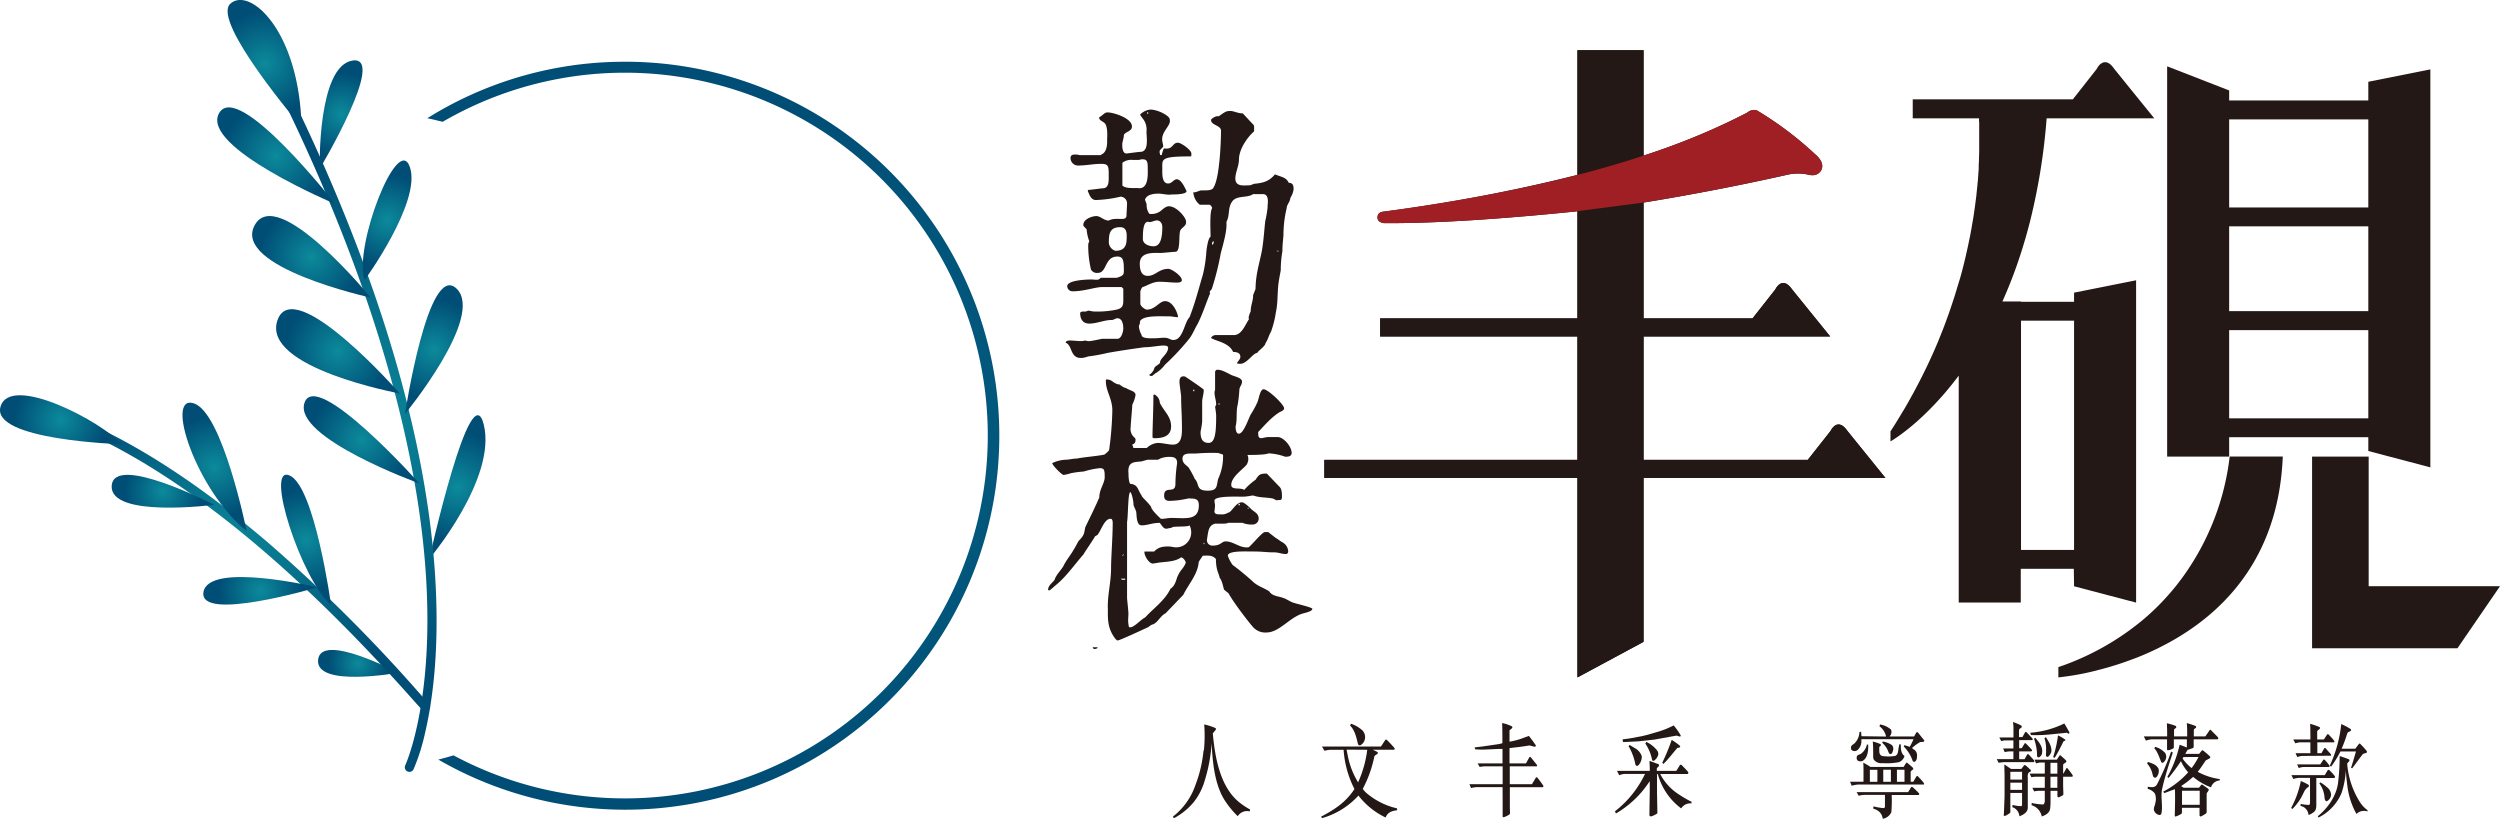 <svg xmlns="http://www.w3.org/2000/svg" xmlns:xlink="http://www.w3.org/1999/xlink" viewBox="0 0 691 226.27"><defs><style>.cls-1{fill:url(#未命名漸層_14);}.cls-2{fill:url(#未命名漸層_14-2);}.cls-3{fill:url(#未命名漸層_14-3);}.cls-4{fill:url(#未命名漸層_14-4);}.cls-5{fill:url(#未命名漸層_14-5);}.cls-6{fill:url(#未命名漸層_14-6);}.cls-7{fill:url(#未命名漸層_14-7);}.cls-8{fill:url(#未命名漸層_14-8);}.cls-9{fill:url(#未命名漸層_14-9);}.cls-10{fill:url(#未命名漸層_14-10);}.cls-11{fill:url(#未命名漸層_14-11);}.cls-12{fill:url(#未命名漸層_14-12);}.cls-13{fill:url(#未命名漸層_14-13);}.cls-14{fill:url(#未命名漸層_14-14);}.cls-15{fill:url(#未命名漸層_14-15);}.cls-16{fill:url(#未命名漸層_14-16);}.cls-17{fill:url(#未命名漸層_14-17);}.cls-18{fill:url(#未命名漸層_14-18);}.cls-19{fill:#231815;}.cls-20{fill:#a01f24;}</style><radialGradient id="未命名漸層_14" cx="197.11" cy="120.43" r="91.99" gradientUnits="userSpaceOnUse"><stop offset="0" stop-color="#0c8a9b"/><stop offset="1" stop-color="#004e76"/></radialGradient><radialGradient id="未命名漸層_14-2" cx="126.42" cy="134.59" r="15.09" xlink:href="#未命名漸層_14"/><radialGradient id="未命名漸層_14-3" cx="97.41" cy="115.53" r="71.13" xlink:href="#未命名漸層_14"/><radialGradient id="未命名漸層_14-4" cx="73.13" cy="17.56" r="14.37" xlink:href="#未命名漸層_14"/><radialGradient id="未命名漸層_14-5" cx="76.36" cy="43.04" r="14.9" xlink:href="#未命名漸層_14"/><radialGradient id="未命名漸層_14-6" cx="94.32" cy="31.6" r="11.35" xlink:href="#未命名漸層_14"/><radialGradient id="未命名漸層_14-7" cx="86.09" cy="71.01" r="14.07" xlink:href="#未命名漸層_14"/><radialGradient id="未命名漸層_14-8" cx="99" cy="183.36" r="8.27" xlink:href="#未命名漸層_14"/><radialGradient id="未命名漸層_14-9" cx="107.01" cy="60.89" r="12.61" xlink:href="#未命名漸層_14"/><radialGradient id="未命名漸層_14-10" cx="93.41" cy="97.11" r="14.63" xlink:href="#未命名漸層_14"/><radialGradient id="未命名漸層_14-11" cx="119.92" cy="96.64" r="13.78" xlink:href="#未命名漸層_14"/><radialGradient id="未命名漸層_14-12" cx="99.95" cy="121.58" r="14.16" xlink:href="#未命名漸層_14"/><radialGradient id="未命名漸層_14-13" cx="60.85" cy="153.32" r="51.17" xlink:href="#未命名漸層_14"/><radialGradient id="未命名漸層_14-14" cx="71.97" cy="163.3" r="11.47" xlink:href="#未命名漸層_14"/><radialGradient id="未命名漸層_14-15" cx="84.61" cy="149.21" r="13.62" xlink:href="#未命名漸層_14"/><radialGradient id="未命名漸層_14-16" cx="59.31" cy="129.04" r="14.03" xlink:href="#未命名漸層_14"/><radialGradient id="未命名漸層_14-17" cx="45.03" cy="135.78" r="10.52" xlink:href="#未命名漸層_14"/><radialGradient id="未命名漸層_14-18" cx="16.76" cy="116.01" r="12.78" xlink:href="#未命名漸層_14"/></defs><g id="圖層_2" data-name="圖層 2"><g id="圖層_2-2" data-name="圖層 2"><path class="cls-1" d="M171,17.08a102.89,102.89,0,0,0-52.89,15.59c1.43.31,2.84.65,4.24,1a100.29,100.29,0,1,1,3,175.11q-2.07.63-4.2,1.17A103.37,103.37,0,1,0,171,17.08Z"/><path class="cls-2" d="M118.66,154.47s18.63-22.07,15.08-37S118.66,154.47,118.66,154.47Z"/><path class="cls-3" d="M117.48,202.62a55.54,55.54,0,0,1-3.17,10,1.27,1.27,0,0,1-2.3-1.09c.11-.22,7.13-15.65,6-46.81-1-28.86-9.47-77.49-43.75-145.26a1.27,1.27,0,0,1,2.26-1.14c15.26,30.15,26.74,59.1,34.14,86.05,5.92,21.59,9.25,42,9.89,60.52C121.17,182.33,119.32,194.8,117.48,202.62Z"/><path class="cls-4" d="M83.35,35.12S58.38,6,63.63,1.06,82.76,8.36,83.35,35.12Z"/><path class="cls-5" d="M92.67,56.39S55.35,40.7,60.54,31.31,92.67,56.39,92.67,56.39Z"/><path class="cls-6" d="M88.45,46.52c-.19-.43-.62-28.33,9-29.79S88.45,46.52,88.45,46.52Z"/><path class="cls-7" d="M102.49,82.27s-38.37-8.41-32.11-20S102.49,82.27,102.49,82.27Z"/><path class="cls-8" d="M110.09,185.94s-22.94,4.2-22.17-3.57S110.09,185.94,110.09,185.94Z"/><path class="cls-9" d="M100.78,77.41s15.84-21.73,12.5-31.27S97.65,68.29,100.78,77.41Z"/><path class="cls-10" d="M110.52,108.76s-38.33-7.05-33.84-20.22S110.52,108.76,110.52,108.76Z"/><path class="cls-11" d="M111.94,114.42s22.14-26.93,14.27-34.63S111.94,114.42,111.94,114.42Z"/><path class="cls-12" d="M115.94,133.64s-35-12.66-31.78-22.3S115.94,133.64,115.94,133.64Z"/><path class="cls-13" d="M118.87,195.54a1.28,1.28,0,0,1-1.53,1c-.52-.13-.52-.13-3.41-3.37-51.29-57.67-88.2-75.61-110.14-80.5a1.27,1.27,0,0,1-1-1.51,1.25,1.25,0,0,1,1.51-1c20.75,4.62,44.16,18,69.58,39.64a430.15,430.15,0,0,1,41.91,41.64c1.18,1.33,2.21,2.48,2.5,2.76A1.29,1.29,0,0,1,118.87,195.54Zm-.94-1.52Zm0,0h0Z"/><path class="cls-14" d="M87.74,162.33s-32.94,9.8-31.5,1.31S87.74,162.33,87.74,162.33Z"/><path class="cls-15" d="M91.5,167.2S87,134.33,80,131.4,83.32,160.29,91.5,167.2Z"/><path class="cls-16" d="M68.17,146.78s-6.63-32.91-14.68-35.33S54.34,135.66,68.17,146.78Z"/><path class="cls-17" d="M59.2,139.53s-28.95,3.78-28.32-5.28S59.2,139.53,59.2,139.53Z"/><path class="cls-18" d="M33.52,122.78S-2.55,121.71.14,112.41s28.4,4.3,33.38,10.37Z"/><path class="cls-19" d="M332.77,207.31a40.88,40.88,0,0,0,.07-7.08,16.6,16.6,0,0,1,3.1,1c.11,0,.2.36.07.5-.21.31-.59.65-.79,1,.63,7.11,2.19,15,7.44,19.13a20.85,20.85,0,0,0,2.87,1.89l-.11.53a3,3,0,0,0-3.3,1.32,24.64,24.64,0,0,1-3.28-3.9c-3-4.27-3.69-10.62-3.94-16.33A44.22,44.22,0,0,1,333,215.71a17.37,17.37,0,0,1-3,5.93,18.18,18.18,0,0,1-5.54,4.52l-.27-.45a18.69,18.69,0,0,0,6.24-8.76,35.72,35.72,0,0,0,2.22-9.47Z"/><path class="cls-19" d="M382.89,204.53a.29.29,0,0,1,.45,0,28.81,28.81,0,0,1,2.08,2.22c.14.2.05.48-.16.48h-5.81c.41.22.81.34,1.24.62a.4.4,0,0,1,.14.39c-.27.34-.73.42-.95.81a33.64,33.64,0,0,1-3.21,9,7.45,7.45,0,0,0,.86,1,19.75,19.75,0,0,0,8.62,4.38l0,.53c-1.22.14-2.62.48-3.16,2a20.73,20.73,0,0,1-7.52-6.07l-.15.17a21.51,21.51,0,0,1-9.91,6.07l-.27-.4c3.34-1.77,6.71-3.76,9.23-7.64a28.05,28.05,0,0,1-3-10.84h-3.66a5.87,5.87,0,0,0-1.61.28l-.7-1.18h16.29Zm-10.7,2.67.36,1.8a22,22,0,0,0,2.83,7.24,31.37,31.37,0,0,0,2.53-9Zm1.24-7.17a9.38,9.38,0,0,1,3,1.72,2.67,2.67,0,0,1,.88,1.83A2.57,2.57,0,0,1,376,206a.55.55,0,0,1-.59-.2l-.11-.28c-.41-1.85-.88-3.73-2.15-5Z"/><path class="cls-19" d="M415.31,217.57H408a7.44,7.44,0,0,0-1.4.25l-.45-1.07h9.18v-4.94h-4.73A6.3,6.3,0,0,0,409,212l-.59-1h6.88l0-4-.91,0-3.73.17a23.68,23.68,0,0,1-2.92-.06l-.14-.53,2.36-.28,4.23-.62c.34-.06.74-.17,1.08-.25,0-2.31,0-3.74-.07-5.59a13,13,0,0,1,2.54.84.6.6,0,0,1,.27.23c.16.42-.77.81-.77,1V205a20.35,20.35,0,0,0,3.6-.95l1.74-.65a30.81,30.81,0,0,1,1.9,2.58c.14.26-.11.45-.36.4-1-.2-1.16-.37-1.56-.31-1.74.31-3.55.5-5.32.7V211h4.55l.9-1.63c.14-.22.34-.17.48,0l1.6,2c.14.14.14.45-.06.45H417.3l0,4.94h6.13l1.09-1.83a.26.26,0,0,1,.4,0c.7.85,1.09,1.41,1.65,2.22.07.2,0,.43-.2.43h-9.05v4.15c0,.82,0,2.19.05,2.81a.66.66,0,0,1-.28.65,6.23,6.23,0,0,1-1.4.67.25.25,0,0,1-.36-.25l0-4.33Z"/><path class="cls-19" d="M467.51,222.06a3,3,0,0,0-2.83,1.38,17.52,17.52,0,0,1-6.45-9.47H458v5.25l.1,5.34c.06.36-.44.53-1.11.87-.28.14-.84.36-1,.08l-.1-.13.1-6.75,0-2.72-.23.33a27.63,27.63,0,0,1-9.11,8.6l-.28-.59a28.62,28.62,0,0,0,8.31-10.34h-5.52a4.55,4.55,0,0,0-1.61.37l-.61-1.21H456c0-.93-.05-1.83-.07-2.75.84.28,1.67.61,2.51.92.43.54-.5.9-.5,1.18v.65h5.39l1-1.6c.07-.14.41-.11.5,0,.63.7,1.2,1.18,1.79,1.94a.51.51,0,0,1,0,.36l-.18.17h-7.56a14.8,14.8,0,0,0,5.23,5.68,31.22,31.22,0,0,0,3.44,2C467.55,221.7,467.55,221.89,467.51,222.06Zm-3.12-18.48c-.43,0-.75-.31-1.18-.23l-5.9,1.07-4.37.48-3.71.19h-.64l-.11-.73,1.92-.25,3.35-.62,1.63-.39,3.4-1a23.42,23.42,0,0,0,3.82-1.6,17.47,17.47,0,0,1,1.92,2.72C464.59,203.41,464.52,203.52,464.39,203.58Zm-11.66,8.06a.66.66,0,0,1-.56-.06l-.14-.25a15.69,15.69,0,0,0-1.9-5.09l.3-.33,1.49.9a4,4,0,0,1,1.86,2.19A3.4,3.4,0,0,1,452.73,211.64Zm4.42-1.38a.38.38,0,0,1-.5-.17,12.3,12.3,0,0,0-1.88-4.58l.25-.45a8,8,0,0,1,3.1,2.5,1.67,1.67,0,0,1,.23,1A2.89,2.89,0,0,1,457.15,210.26Zm6.42-3.48c-1.29,1.49-2.46,3.09-3.82,4.38l-.3-.34a57.8,57.8,0,0,0,2.61-6.32,19.63,19.63,0,0,1,2.17,1.55.45.45,0,0,1,.16.42C464.2,206.75,463.82,206.58,463.57,206.78Z"/><path class="cls-19" d="M515.07,213c0-.73,0-1.41-.07-2.22.7.42,1.29.7,2,1.2h9.16l.68-1.09a.24.24,0,0,1,.29-.06,20.25,20.25,0,0,1,1.68,1.46c0,.09,0,.2,0,.28-.23.37-.77.45-.7,1v2.5l.74,0,.84-1.46a.28.28,0,0,1,.45,0c.59.64,1,1,1.61,1.82a.39.39,0,0,1,0,.42l-.2,0H513.67a6.73,6.73,0,0,0-1.86.34l-.45-1.12h3.71Zm12.78-6.58a18.63,18.63,0,0,0,1-2v-.11H514.59c-.15,0-.08.2-.11.31a3.23,3.23,0,0,1-1.13,2.75,1.28,1.28,0,0,1-1.58-.08,1.21,1.21,0,0,1-.16-.76c.11-.65.72-.76,1.06-1.15a4.71,4.71,0,0,0,1.29-3.09h.45l.1,1.2,6.8.09a4.68,4.68,0,0,0-1.83-2.84l.18-.5a6.15,6.15,0,0,1,3,1.4,1.63,1.63,0,0,1,0,1.35l-.34.56,6.74,0,.56-1c.19-.23.37-.26.62.05.65.85,1.06,1.35,1.6,2a.31.31,0,0,1-.09.39,4.17,4.17,0,0,1-1,.11,11.47,11.47,0,0,0-2.27,1.66,8.12,8.12,0,0,0,.75.56,1.93,1.93,0,0,1,.63,1.69c0,.76-.15,1.21-.61,1.54a.53.53,0,0,1-.58-.22,10.43,10.43,0,0,0-2.47-4l.16-.37Zm-10,16.46a15,15,0,0,0,2.8.48A.44.44,0,0,0,521,223V219.7h-5.63a7,7,0,0,0-1.63.25l-.57-1h14.23l.82-1.34c.09-.15.29-.2.47,0a20.23,20.23,0,0,1,1.74,1.68c.1.14,0,.42-.11.45h-7.46a38.27,38.27,0,0,1-.09,4.75,3.19,3.19,0,0,1-2.38,1.82,3.1,3.1,0,0,0-1.86-2.52l-.81-.34Zm-1.48-17.05c.07,1.72-.18,3.74-1.58,4.5a1.37,1.37,0,0,1-1.38-.17.94.94,0,0,1-.22-.76c0-.9.85-.73,1.29-1.15a4.18,4.18,0,0,0,1.53-2.47Zm2.54,6.94h-2.08v3.32h2.08Zm6.49-7c-.07,1.18.07,2.58,1,3.17a2.5,2.5,0,0,1-1.5,1.71,17.31,17.31,0,0,1-4.57.28,2.6,2.6,0,0,1-2.44-1l-.14-.5c0-2,0-3.06-.11-4.47a11.11,11.11,0,0,1,2.15.73.36.36,0,0,1,0,.45c-.18.2-.36.2-.36.54,0,1.2,0,1.57.3,1.93.4.51,1,.37,1.49.45a10.9,10.9,0,0,0,2.67-.14c.81-.48.68-1.15.95-2.53l.13-.67Zm-5-.82a6.26,6.26,0,0,1,2.53,1,1.45,1.45,0,0,1,.3,1.47c-.09.36-.23.9-.61,1-.66.05-.68-.9-1-1.35a5.49,5.49,0,0,0-1.36-1.74Zm2.24,7.81h-2.11v3.32h2.11Zm3.76,0h-2.09v3.32h2.09Z"/><path class="cls-19" d="M562.15,210.65h-8c-.64,0-1.13.12-1.75.17l-.49-1,4.59,0v-2.13h-1.15a11.12,11.12,0,0,0-1.27.19l-.41-1h2.83v-2.24H554.3c-.38,0-.81.14-1.17.19l-.52-1h3.91V201.1c0-.5-.07-.95-.11-1.54a16.37,16.37,0,0,1,2.3,1,.49.49,0,0,1,0,.56c-.27.22-.54.25-.66.67v1.94H559l.75-1.35a.28.28,0,0,1,.38,0l1.59,1.68c.18.2.11.51,0,.51H558.1v2.24h.71l.79-1.32c.11-.11.22-.08.34,0,.61.59,1.13,1.15,1.67,1.76.09.23,0,.43-.29.43l-3.22,0v2.16h1.48l.76-1.32c.09-.14.32-.08.43.06l1.41,1.54C562.27,210.23,562.36,210.65,562.15,210.65Zm-1.45,2.95a2,2,0,0,0-.22,1.32v8.32c0,1.4-1.42,2-2.29,2.39l-.06-.28a2.88,2.88,0,0,0-1.57-2.11l-.36-.14.07-.62a10.05,10.05,0,0,0,2.38.34c.29-.09.25-.45.25-.76v-2.89h-3.24v3l0,2.19c0,.39-.36.53-.72.76s-.68.42-.93.39-.16-.25-.13-.73l.18-4.64V214.3l-.07-3c.68.37,1.13.79,1.88,1.24h2.82l.77-1c.12-.11.25-.08.48.06s.7.65,1.38,1.24C561.5,213.38,560.91,213.32,560.7,213.6Zm-1.8-.28h-3.24v2.17h3.24Zm0,3h-3.24v2h3.24Zm13.89-1.63h-2.54l0,2.59.07,2.19c0,.36-.43.5-.82.7s-.63.31-.77.08l-.06-.19v-1.49h-1.9v2.67a17.67,17.67,0,0,1-.12,2.33c-.25,1.32-1.42,1.77-2.31,2.11a4,4,0,0,0-2.82-3.12l.06-.62a16.37,16.37,0,0,0,3.15.42c.16,0,.41-.42.45-.84v-2.95h-1.42a8.52,8.52,0,0,0-1.52.17l-.5-1h3.44v-3.06h-2.28a8.66,8.66,0,0,0-1.43.14l-.47-1h4.18v-3.06h-1.22c-.32,0-.88.19-1.2.22l-.41-1h6.16l.77-1.18c.06,0,.18-.09.27,0l1.45,1.32a.55.55,0,0,1,.11.5c-.23.26-.68.4-.86.74v2.44h.09l.84-1.49a.17.17,0,0,1,.22,0,19,19,0,0,1,1.47,1.94C572.94,214.39,572.92,214.64,572.79,214.67Zm-1.7-12.14-4.55.46a40.47,40.47,0,0,1-5.18.16,5.35,5.35,0,0,1-.2-.64,25.72,25.72,0,0,0,9.41-2.56c.5.76.91,1.57,1.36,2.33,0,.14.11.25,0,.4C571.65,203,571.43,202.45,571.09,202.53Zm-7.49,6.78a.4.4,0,0,1-.45-.12l-.11-.25a13.75,13.75,0,0,0-.84-4.78l.38-.25c.89,1.12,2.11,2.39,1.86,4.13A1.54,1.54,0,0,1,563.6,209.31Zm2.51-.17a.5.5,0,0,1-.47-.06c-.32-.42,0-1-.11-1.57a10,10,0,0,0-.44-3.51l.41-.26c.7,1.18,1.54,2.28,1.52,3.82A2.64,2.64,0,0,1,566.11,209.14Zm2.54,1.68h-1.9v3h1.9Zm0,3.85h-1.9v3.06h1.9Zm2.12-9.94a.58.58,0,0,0-.52.36c-.72,1.46-1.49,3-2.33,4.36l-.43-.2a32.57,32.57,0,0,0,1.34-6,9.74,9.74,0,0,1,2,1.18C570.91,204.53,570.89,204.7,570.77,204.73Z"/><path class="cls-19" d="M613.51,215.71a2.71,2.71,0,0,0-2.39,1.91,17.14,17.14,0,0,1-4.94-2.89,24.27,24.27,0,0,1-3.32,2.53l.68.47h4.27l.59-.78a.33.33,0,0,1,.43,0l1.42,1c.46.31.21.56-.33,1.32l0,5.22a.45.45,0,0,1-.13.31,8.66,8.66,0,0,1-1.41.85.32.32,0,0,1-.43-.28v-2.09h-4.86l0,1.27a.52.52,0,0,1-.25.45,6.29,6.29,0,0,1-1.47.67.2.2,0,0,1-.27-.19c.07-2.53.14-4.92.05-7.34-.82.26-1.61.59-2.45.9l-.47.17-.34-.39a24.37,24.37,0,0,0,6.92-5.34,13,13,0,0,1-2-3.09,55.76,55.76,0,0,1-3.41,4.64l-.34-.31a32.58,32.58,0,0,0,3.39-8.85c.66.17,1.29.5,2,.73,0-.73,0-1.46,0-2.25h-3.6c0,.76,0,1.35,0,2.14,0,.36-.13.33-.47.53a3,3,0,0,1-1.32.34l-.09-.17v-2.84h-4.09a5.19,5.19,0,0,0-1.74.37l-.59-1.18H599l0-1.13c0-1.18-.07-1.8-.07-2.5a17.69,17.69,0,0,1,2.44.73.39.39,0,0,1,.12.48c-.18.25-.5.28-.59.65v1.77h3.64c0-1.63,0-2.53-.11-3.68a23.48,23.48,0,0,1,2.46.81.39.39,0,0,1,.1.42c-.16.28-.5.28-.62.65v1.8h3.19l1.16-1.69c.13-.22.29-.17.43,0l1.85,1.88a.47.47,0,0,1,.07.51.26.26,0,0,1-.23.11h-6.51v2.08c0,.25-.23.37-.43.42l-1.27.42c-.2.37-.43.73-.61,1.1h3.82l.71-.9a.31.31,0,0,1,.42,0,20.44,20.44,0,0,1,1.88,1.63.41.41,0,0,1,0,.45l-1.2.65c-.7,1.06-1.44,2.19-2.19,3.14a18,18,0,0,0,6.11,2Zm-17.1-1.46c-.16.34-.36.67-.68.7-.72.06-.7-.9-.9-1.46a6.61,6.61,0,0,0-1.38-2.47l.24-.42c1.23.42,2.27.7,2.92,1.85A2.44,2.44,0,0,1,596.41,214.25Zm1.22,3.74c-.5,2.21.23,4.55-.2,6.8-.07.33-.39.53-.54.47a1.82,1.82,0,0,1-1.57-1.51c0-.71.32-1.13.39-1.75a4.07,4.07,0,0,0-.11-2.67,3.57,3.57,0,0,0-2-1.29l.07-.59c.9.14,2,.37,2.55-.7a71.39,71.39,0,0,0,3.87-9,1.24,1.24,0,0,1,.48.28C599.49,211.3,598.4,214.56,597.63,218Zm.23-7.17a.41.41,0,0,1-.48-.17c-.38-.87-.68-1.82-1.13-2.66a4.91,4.91,0,0,0-.81-1.18l.27-.37a5.86,5.86,0,0,1,2.67,1.6,1.73,1.73,0,0,1,.36,1A2.07,2.07,0,0,1,597.86,210.82ZM608,218.55h-4.89v3.9H608Zm-4.51-9.3-.22.42a12.52,12.52,0,0,0,2.4,2.56l.15,0a21.56,21.56,0,0,0,1.86-3Z"/><path class="cls-19" d="M636.37,219.84a14.71,14.71,0,0,1-2.79,3.79l-.29-.36a25.48,25.48,0,0,0,2.65-7.39,12.85,12.85,0,0,1,2.17,1.07.46.46,0,0,1,0,.5C637.09,218.18,637.09,218.38,636.37,219.84Zm8.86-4.8-5,0v6.77c0,.79.07,1.89-.48,2.45a4.29,4.29,0,0,1-1.67,1,2.86,2.86,0,0,0-1.4-2.22l-.86-.34.14-.5a10.24,10.24,0,0,0,2.28.28c.18-.09.18-.34.25-.53l0-6.94-3.15,0a5.18,5.18,0,0,0-1.45.31l-.54-1.07h9.21l.83-1.37a.33.33,0,0,1,.46,0,14.27,14.27,0,0,1,1.51,1.66A.32.32,0,0,1,645.23,215Zm-.2-9.86h-4.52l0,3h1.13l.77-1.32a.24.24,0,0,1,.36-.06l1.45,1.63c.09.12.18.37,0,.45l-7.85.06a5.19,5.19,0,0,0-1.4.31l-.48-1.07h4.1v-3l-2.79,0a5.21,5.21,0,0,0-1.37.28l-.57-1.07h4.73c0-2.5,0-2.92-.07-4.33a19.29,19.29,0,0,1,2.6.9.34.34,0,0,1,.09.42c-.22.31-.56.4-.74.73v2.28h1.85l.88-1.35c.12-.17.32-.11.46,0,.54.59.81.84,1.49,1.68C645.3,205,645.23,205.18,645,205.18ZM643.77,212l-7.18,0a5.56,5.56,0,0,0-1.22.28l-.45-1h6.4l.86-1.29c0-.06.27-.06.34,0a14.24,14.24,0,0,1,1.33,1.6A.3.3,0,0,1,643.77,212Zm10.61,12.28a3,3,0,0,0-3,.64h-.09a21.37,21.37,0,0,1-2.46-7.55c-.18-1.44-.39-3-.43-4.53a24.27,24.27,0,0,1-1.18,6.3,13.26,13.26,0,0,1-6.38,6.82c-.07-.11-.14-.25-.2-.36,2.51-2,5.09-5.37,5.59-9.16a60.15,60.15,0,0,0,.45-7.47c1,.33,1.83.59,2.6.92a.42.42,0,0,1,.07.45l-.59.71a23.32,23.32,0,0,0,3.51,10.64,8.32,8.32,0,0,0,2.12,2.25Zm-11.32-2.81c-.72-.17-.47-1.27-.72-2.14a7.21,7.21,0,0,0-1.27-2.78l.27-.31a10,10,0,0,1,1.74,1.27,2.78,2.78,0,0,1,1.23,2.24A2.19,2.19,0,0,1,643.06,221.5Zm10.07-13.09c-1,1.26-2,2.72-3,4l-.3-.2c.5-1.43.93-3,1.36-4.47h-4.3a26.78,26.78,0,0,1-2.58,4.19l-.34-.31a35.73,35.73,0,0,0,3.15-11.46,18.15,18.15,0,0,1,2.67,1.43c.2.67-.57.59-.84.9l-.18.28a37,37,0,0,1-1.54,4.21h3.78l1-1.35a.25.25,0,0,1,.36,0c.18.2,1,1,1.7,1.86.2.25.2.53,0,.62Z"/><path class="cls-19" d="M319,102c0-.86,1.64-1.24,1.64-1.87,0-1.08,2.23-2.33,2.23-4,0-.54-.67-.62-1.26-.62-1.34,0-3.43.47-5.29.47-3.43.46-6.56.93-10.13,1.55a45.18,45.18,0,0,1-4.92.93c-.6,0-1.49.47-2.24.47-3.35.23-2.53-3.5-4.47-4.2,0-.62,1.05-.62,1.35-.62s2.23.16,2.45.16c1.27,0,1,0,1.42-.16l.89.16c.75.15,3.65-.62,4-.62h4.17c1.19,0,1.64-2.18,1.64-2.8,0-1.25-.3-2.88-1.64-2.88-.52,0-1,.47-1.49.47-2.16,0-4.17,1-6.26,1-1.86,0-2.53-1.32-2.53-2.88,0-.39.59-.46,1-.46h.6l.59-.24c.3,0,1.34.24,1.64.24a26.24,26.24,0,0,0,6-.47c1.94-.39,2.09-1.24,2.09-2.64V79.81l-.45-.47h-5.36c-1.94,0-5,1.17-8.12,1.17a1.45,1.45,0,0,1-1.57-1.4c0-1.71,5.52-1.86,6.71-1.86.37,0,.82.07,1.34.07a1.26,1.26,0,0,0,1.19-.54h4.47c1.79-.54,1.94-.93,1.94-1.87,0-2.72-.08-4-1.79-4-3.58,0-2.83,4.51-5.37,4.51a1.86,1.86,0,0,1-1.93-.93,29,29,0,0,1-.75-7c.15,0-.15,0,.3-.77a12.13,12.13,0,0,1-.74-3.27c0-.15-.9-.93-.9-1.09-.22-1.78,2.46-2.64,3.58-2.64s2.08,1.24,3.42,1.24c2.24-1.16,4.92.47,4.92-1.47,0-.47.15-2.8.15-3.27a1.85,1.85,0,0,0-1.79-1.86,35,35,0,0,1-6.85.93c-1.49,0-1.94-2-2.24-2.56l.15-.24c.75,0,3.58-.46,4.32-.46,1.34-.24,1.34-1.87,1.34-3,0-3,.08-3.74-2.08-3.74s-4.17.47-6.48.47a2.1,2.1,0,0,1-2-2.1c0-1.16,1.34-.93,1.78-.93.23,0,.67.15.9.15h5.66c.15-.31,1.79-.31,1.79-3.88-.08-.47.3-3.19-.45-4.66-.45-.78-1.79-.94-1.79-1.87,1.34-.85,1.49-1.4,2.39-1.4,1.56,0,6.7,1.56,6.7,3.89,0,1.4-1.79,1.4-2.23,2.33,0,.93-.45,1.86-.45,2.64,0,.62,0,2.49,1.19,2.49.15,0,3.5-.47,4.17-.47,2-.46,1.34-3.88,1.34-5.59a4.92,4.92,0,0,0-.89-3.42,10.31,10.31,0,0,1-.89-1.25,4.54,4.54,0,0,1,2.83-1.4c2.23,0,5.36,1.79,5.36,2.65.52,1.71-2.08,3.11-2.08,5.59,0,.62.29,1.4.29,2-.59.78-1,.86-1,1.48,0,.31.15.54.15.85h.45A9.09,9.09,0,0,1,321.7,41a2.4,2.4,0,0,0,.75.08c1.79,0,1.64-1.63,3.13-1.63.89,0,3.72,2,3.72,3,0,.31,0,.78-.15.78-8.49,0-7.89.7-7.89,3.49,0,1.25-.15,4,1.63,4,1.05,0,1.5-1.17,2.39-1.17,1.19,0,2.23,2.33,2.68,3.27,0,.93-3.2.93-4.17.93-.82.23-2.53-.23-3.58-.23-1.49,0-3.28.31-3.72,1.63,0,.23.44,1.16.44,1.4a4.13,4.13,0,0,0,.75,2.56,4.3,4.3,0,0,0,3-.7c.6-.46,1.49-1.4,2.38-1.4,2.24,0,4.77,3.19,4.77,4.2.15,1.4-1.34,1.63-1.64,2.64-.44,1.63.15,5.75-1.34,5.75-.59,0-3.28.31-4,.31-2.24,0-5.81-.31-5.81,3,0,2.87,1.19,3.34,2.23,3.34,2.09,0,3-1.94,5.66-1.94.9,0,3.73,1.94,3.73,3.11,0,.62-.82.69-1.42.69-1.56,0-3-.23-4.84-.23-1.49,0-2.68.7-4.32,1.4-.59,0-.74,1-.89,1.17v3.49c0,.7,1.34,1.64,1.78,1.64,2.39,0,3.43-2.34,5.07-2.34,2.31,0,3.58,3.66,3.58,4.43-.9,0-1.64-.23-2.54-.23-2.6,0-7.22-.31-8,1.4a2.08,2.08,0,0,1-.3,1.24,6,6,0,0,0,.75,2.49c0,1.09,2.68.93,3.57.93s1.79-.15,2.68-.15c1.34,0,1.64.62,2.54.62,2.68,0,3-4.82,4.47-6.3,1.49-3.8,2.53-7.84,3.72-11.89a37.43,37.43,0,0,0,.89-5.67c0-.62.45-4.35,1.2-4.66,0-1.64-.3-6.92.44-7.93,0-.23-.44-.93-.74-.93h-2.68a4.8,4.8,0,0,1-1.79-3.5c.45.31,1.64-.47,2.23-.47,1.72,0,3.06.08,3.43-.93,1.64-2.72,2-12.75,2-15.7-.22-1.4-2.75-1.4-2.75-2.8-.15-.15,1-1.09,1.86-1.09.07.47,1.79-1.39,2.9-1.39,1.35-.24,2.31.62,4,.62.44.46,2,2.17,2.46,2.64.81.78.67.7.67,2.33-1.94,1.71-4.18,5-4.18,7.77,0,1.79-1,3.58-1,5.29,0,2.33,2.45,1.86,3.79,1.86.68,0,1.12-.46,1.79-.46,2.24-.24,3.8-.7,5.37-2.57,1.64.7,3.13.78,3.8,2.33,1.41,0,1.34,1.25,1.34,1.87a5.8,5.8,0,0,1-.9,2.33c0,1-1,1.87-1,2.8a31.92,31.92,0,0,0-.89,7.3c0,.63-.3,2.73-.3,4.67a30.23,30.23,0,0,0-.45,5.13c0,.23-.44,2.33-.44,2.56-.6,3-.23,6.06-.9,9.1a27.27,27.27,0,0,1-1.34,5.36c-.67,1.16-.82,2.18-1.56,3.26,0,.78-2.24,2.26-2.24,2.65-1.19,0-2.83,3-4.69,3-.23,0-.9,0-.9-.16,0-.31.9-1.08.9-1.71.07-1.16-1.05-1.4-2-1.4-1.12-2.64-4.92-3-6.11-3.88a1.49,1.49,0,0,1,1.19-.78H341c2.23,0,3.13-2.8,4.24-4.43,0-.08-.14-.23-.14-.31a6.45,6.45,0,0,1,.59-1.79c0-1.71.67-2.87.67-4.43,0-.23.67-1.63.67-1.86.08-5,1.57-8.32,2-12.13.3-2.17.45-4.5.68-6.53a29.74,29.74,0,0,0,.67-4c-.15-.23.74-3.49-1.35-3.49h-2.68c-1.56,1.16-4.54.23-5.81,2.09s-.52,3.66-1.56,5.6c.22,2.41-.82,5.83-1.57,8.7a74.72,74.72,0,0,1-2.46,9.8c-.22.39-.59.62-.59.93a.21.21,0,0,0,.15.23c-1.27,3-2.09,5.83-3.58,8.71-.67,1.09-1.19,2.48-2.08,3.73A64.77,64.77,0,0,1,322,100.8a9.22,9.22,0,0,1-2.53,2.33c-.15,0-.9.77-1.05.77s-.74.08-.74-.31A3.58,3.58,0,0,0,319,102ZM308.29,69.32c3.13,0,3.13-2.18,3.13-4.2,0-1.4-.45-2.33-1.79-2.33-2.6,0-3.13,1.48-3.13,3.73A2.56,2.56,0,0,0,308.29,69.32Zm6.26-25.11h-1.41a4,4,0,0,0-2.91.78v6.3c.82.7,1.94.7,4.32.7,3.13.46,2.68-4.36,2.68-5.83,0-1-.07-2.1-1.19-2.1C315.74,43.9,315.07,44.21,314.55,44.21Zm4.32,23.86c2.09,0,2.39-2.95,2.39-5.28,0-1.32-.82-1.87-1.49-1.87s-1.35.47-2.09.47c-1.79-.7-1.79,3-1.79,4.66C315.89,67.45,317.53,68.07,318.87,68.07Zm-1.79-36.84c0,.08,0,.24.15.24s.15-.16.15-.24-.07-.23-.15-.23S317.08,31.08,317.08,31.23ZM335,67.61c.45,0,.45-.47.45-.93C335,66.68,335,67.45,335,67.61Zm18.41,1.86v-.15h-.53C352.84,69.47,353.07,69.47,353.37,69.47Z"/><path class="cls-19" d="M307.1,157.15c0-3.27.45-8.63.45-12.59,0-.7-.15-1.17-.6-1.17-1.64,0-2.53,3-3.43,4.2-.14.46-.89.46-1,.93-1,1.63-3,4.51-3,4.66-2.46,2.8-4.69,6.07-7.6,8.48-.59.46-1.78,1.63-2,1.55l-.22-.16c0-1.24,1.12-1.86,1.79-2.79.37-1.33,1.71-2.57,2.45-3.81.75-1.63,2-3,2.91-4.67.22-.23,1.12-2.09,1.34-2.33,1.71-1.71,1.42-2.25,1.79-3.73,1.34-2.8,2.68-5.44,3.87-8.24,0-2.25,1.49-3.88,1.49-5.59,0-1.87-.07-2.49-1.34-2.49a23,23,0,0,0-4.47.93,28.84,28.84,0,0,0-3.57.47,10,10,0,0,1-2,.47c-.44,0-3.12-2.65-3.12-3.27a10,10,0,0,1,3.57-.93c1.12,0,2-.31,3.13-.31,2.46-.47,5.14-.62,7.67-1.09a6.14,6.14,0,0,0,1.34-1.24,91.43,91.43,0,0,0,.9-11c0-3.27-1.79-5.29-1.79-8.08,0-.32,0-.47.15-.47,1.71,0,1.64,1,3.43,1.4.07-.31,1.11.93,1.93.93,1.12.78,2.69.86,2.69,2a9.34,9.34,0,0,1-.9,2.65c0,.93-.44,5.28-.44,6.21a3.07,3.07,0,0,0,.44,2.18c0,.15.9.93.9,1.09,0,1.08-.15,1.16-.9,1.55,0,.16.3.62.3.93h3.72a4.91,4.91,0,0,1,3-1.4c1.35,0,2.91.47,4.25.47,2.16,0,2.46-2.25,2.46-4.12,0-4.89-.22-5.44-.22-9.09,0-.47-.45-3.42-.45-3.89-.15-2.25,1.34-1.71,1.56-1.71,0,0,5.14,3.42,5.14,3.66,0,1.24-.44,2.33-.44,3.34v5.44a21.82,21.82,0,0,1-.45,2.8c0,1.71.37,3.1,2.24,3.1s2.08-3.18,2.08-7.61a22.36,22.36,0,0,0-.3-2.33l.3-.62c0-1.25-.45-2.18-.45-3.27a1.45,1.45,0,0,1,.15-.78v-5.13s.3-.46.45-.46c1.27-.16,2.83.85,4,1.4.9.46,3,.77,3,1.86,0,.93-.74,1.4-.74,2.33a38.37,38.37,0,0,1-.45,4c-.52,2-.07,4.11-.59,6.06,0,1.24.29,2,.89,2,1.34,0,2.68-4.2,3.28-5.29a25.29,25.29,0,0,0,1.79-3.26c.44-.78.74-3.73,1.78-3.73,1.2,0,5.67,4.2,5.67,5.28,0,.47-.6.78-1.05.94-2.38,1.39-4.32,3.73-6.11,5.59,0,1.09,0,1.71.9,1.71.15,0,1.49-.31,1.79-.31h2.68c1.64,0,3.87,2.64,3.87,4.35,0,.94-.74,1.09-1.79,1.09a15.43,15.43,0,0,0-4.62-.93c-1.19.54-5.81.39-5.81.47a1.9,1.9,0,0,1,.23,1.08,1.94,1.94,0,0,1-.23,1.09c0,1-4.47,3.5-4.47,6.06,0,1.56,2.54.63,3.58,1.4a18.22,18.22,0,0,1,3.13-2.8c1-1.55,1.34-1.71,3.13-1.71l3.43,3.58c.74.62.74,2,.74,2.8,0,1.09-.45.93-1.19.93-.37.31-1-.47-1.64-.47-1.64-.31-3.28-.15-5.07-.77-.37-.08-1.49.31-3,.31-1.93,0-7.75-.24-7.75,1.09,0,.46.15.93.15,1.39,0,.08-.07,1-.15,1.48-.07,1,1,.93,1.79.93a3,3,0,0,0,1.94-.46c1,0,2.09-2.88,3.87-2.88.6,0,1.94,1.25,2.39,1.71.82.93,2.23,1.25,2.23,2.8a1.64,1.64,0,0,1-1.49,1.63,6.77,6.77,0,0,1-3-.46h-4c-.07.31-2.38.23-3.58.23-1.93.54-1.86,2.33-2.23,4.43a1.48,1.48,0,0,0,1.34,1.63c2.61.08,2.61-1.16,3.87-1.16,2.16,0,3.95,1.94,6.26,1.63.37,0,3.73-4.12,4.47-4.2h1l2.09,1.63c.15,0,1.34.94,1.79,1.17a3,3,0,0,1,1.64,2.56.66.66,0,0,1-.75.7c-1,0-1.93-.46-3.13-.46-2.38,0-2.83-.24-6.25-.24-1.87,0-6.56-.23-6.56,1.17a9.48,9.48,0,0,0,1.34,2.56,69.13,69.13,0,0,1,5.66,4.67c1.34,1.24,3.13,1.71,4.47,2.64.82,1.4,2.83,1.32,4,1.87.29,0,2.08,1.08,2.23,1.08.45.32,5.66,1.4,5.66,1.87,0,.78-2.38,1.16-3,1.4-3.5,1.24-6.25,5.13-9.68,5.13a4.44,4.44,0,0,1-3.28-1.09c-.15.15-5.36-6.45-7.15-9.64,0-.15-1.19-.93-1.19-1.09-.15.55-.45-2.41-1.35-3.34,0-.85-1-1.86-1-5.13-1-1.24-2.53-.93-3.65-.93-.07.23-1.12,1.55-1.12,1.86-.3,3.35-2.75,5.91-4.24,8.94l-4.92,5.13c-1.34.62-2,2.33-3.35,3a3,3,0,0,0-1.34.77c-1.87.86-8,3.73-8.57,3.73-.15,0-.45-.31-.6-.46-2.23-2.88-2.08-5.52-2.08-8.24C306.06,164.61,307.1,160.88,307.1,157.15Zm-3.72,21.76c0,.47-.9.47-.9.47a.49.49,0,0,1-.44-.47ZM311,160.26v-.32h-1.19C310,160.33,310.45,160.26,311,160.26Zm-.74-6.61c.22-.23.3,0,.3-.47C310.16,153.42,310.23,153.73,310.23,153.65Zm1.64,15.62c0,.93-.08,1.63-.08,2.33a7.7,7.7,0,0,0,.23,1.71c1.12.55,3.2-2.09,4.47-2.64,2.23-2.49,5.36-4.58,7-7.93,1.57-1.08,1.49-2.72,2.24-4,.59-1.25,1.56-1.87,2-3.27a2.38,2.38,0,0,0-1.12-1.39h-.22c-1.57,1.16-4,1.16-5.81,1.39-.23,0-1.35.24-1.57.24-1.42.54-3-2.57-2.68-3.27H319c1.12-1.16,2.24-1.4,4-1.4.67,0,1.35.24,2,.24a4.12,4.12,0,0,0,4.24-4.43,4.56,4.56,0,0,0-.44-1.64c-.45.47-3.8.24-4.7.47-.22.31-1.34.31-1.56.47-1.12,0-1.34-.94-2-1.63-2.09,0-3.36.69-5,.69-1.49,0-1.34-2.79-1.49-3.73,0-.23-.74-1.71-.74-1.86,0-1.32-.6-3.58-.89-3.58-.68,0-.6,6.92-.9,8.24v21.07C311.57,166,311.87,168.65,311.87,169.27Zm.6-35.52c2.08.16,2,1.79,3,3.11,0,.54,1.78,1.87,2.68,3.27,0,.69,1.78,2.41,2.68,3.26.89.08,1.86-.23,2.9-.23,3.88,0,7.6.85,7.6-3.5,0-1.71-.89-1.87-2.45-1.87.07-.15-1.27.16-1.35.16a21.34,21.34,0,0,1-3.8.47c-1.49.15-2-.39-2-1.4,0-3,3.13-.31,3.13-3.27a40.22,40.22,0,0,1,.45-5.59c.15-1.48-.82-1.87-1.79-1.87a6.75,6.75,0,0,0-2.46.31c-.22,0-.89.47-1.12.47h-2.68c-.3,0-1.64.46-1.78.46-1.72.24-4-.15-3.58,3.42C311.87,131.27,312,133.6,312.47,133.75Zm6.33-24.56L319,109a2.66,2.66,0,0,1,1.57,2.33c1.11,2.33,3.12,3.73,3.12,6.53,0,1.71-.89,3.26-4.47,3.26-.44,0-.67,0-.67-.46C318.57,117.51,318.8,113.39,318.8,109.19Zm9.61,19.9a23.93,23.93,0,0,1,1.79,3.26c1.41,1.48.22,3.27,3.57,3.27,2.83,0,2.39-1.32,2.91-3.27a14.7,14.7,0,0,0,1.34-6.68l-1.34-.47a56.93,56.93,0,0,0-6.26.16H329c-1,0-2.16.15-2.16,1.4S327.74,128.47,328.41,129.09ZM329.82,108c0,.08,0,.15.15.15s.15-.07.15-.15c0-.23,0-.31-.15-.31S329.82,107.72,329.82,108Zm3,42.05c-.15,0-.15.07-.15.15s0,.24.15.24a.81.81,0,0,0,.08-.24A.24.24,0,0,0,332.8,150Zm4-38.32c0,.08,0,.16.15.16s.07-.08.07-.16c0-.23,0-.31-.07-.31S336.83,111.45,336.83,111.68Zm5.51,27.75c0,.07.07.23.15.23a.24.24,0,0,0,.22-.23c0-.16-.07-.24-.22-.24S342.34,139.27,342.34,139.43Zm2.53,1a.15.15,0,0,0,.15.15c.08,0,.08-.15.08-.15s0-.16-.08-.16S344.87,140.36,344.87,140.44Z"/><path class="cls-19" d="M510.62,119.1c-2.79-4-4.64,0-4.64,0l-6.3,8h-45.4V93h51.58L495.34,80c-2.79-4-4.64,0-4.64,0l-6.3,8H454.28V56q20.45-3.35,40.05-7.76a13.3,13.3,0,0,1,5.26,0q2.55.71,3.73-1.06c.79-1.41.22-3-1.7-4.6a94.94,94.94,0,0,0-15.94-12,2.69,2.69,0,0,0-2.7.53A187.19,187.19,0,0,1,454.28,43V13.87H436V48.34a464.83,464.83,0,0,1-53.57,10.15c-1.13.11-1.69.64-1.69,1.59s.56,1.35,1.69,1.59q19.33.18,52.73-3.18l.84-.11V88H381.47v5H436v34.11H366.05v5H436v55.13l18.28-9.84V132.1h66.85Z"/><path class="cls-19" d="M510.62,119.1c-2.79-4-4.64,0-4.64,0l-6.3,8h-45.4V93h51.58L495.34,80c-2.79-4-4.64,0-4.64,0l-6.3,8H454.28V13.87H436V88H381.47v5H436v34.11H366.05v5H436v55.13l18.28-9.84V132.1h66.85Z"/><path class="cls-20" d="M435.16,58.49q-33.39,3.36-52.73,3.18c-1.13-.24-1.69-.77-1.69-1.59s.56-1.48,1.69-1.59Q447.89,49.64,483,31.08a2.69,2.69,0,0,1,2.7-.53,94.94,94.94,0,0,1,15.94,12c1.92,1.65,2.49,3.19,1.7,4.6q-1.19,1.77-3.73,1.06a13.3,13.3,0,0,0-5.26,0Q474.67,52.66,454.15,56"/><path class="cls-19" d="M616.28,126.21a70.72,70.72,0,0,1-12.72,32.94c-1.17,1.63-2.44,3.26-3.84,4.86-.69.8-1.42,1.6-2.17,2.39a65.94,65.94,0,0,1-4.9,4.63,73.19,73.19,0,0,1-23.72,13.36v2.84a73.75,73.75,0,0,0,11.58-2.18c2.28-.59,4.8-1.35,7.46-2.3q1.32-.48,2.7-1c1.82-.73,3.7-1.54,5.59-2.47s3.8-1.94,5.7-3.09c14.26-8.55,27.95-23.61,29-50H616.28Z"/><polygon class="cls-19" points="654.7 162.03 654.7 126.21 654.7 126.21 639.06 126.21 639.06 126.21 639.06 162.03 639.06 179.18 654.7 179.18 679.24 179.18 679.24 179.18 691 162.03 654.7 162.03"/><path class="cls-19" d="M616.14,126.21v-5.36H654.6v3.81l17.15,4.52v-110L654.6,22.6h0v5.16H616.14V25L599,18.33V126.21Zm0-63.65H654.6V86H616.14Zm0,28.68H654.6v24.39H616.14ZM654.6,33V57.34H616.14V33Z"/><path class="cls-19" d="M573.27,162.05l17.15,4.51V77.47l-17.15,3.42h0v2.52H558.61v-.09h-5.14a130.37,130.37,0,0,0,5.91-15.93c0-.12.07-.24.11-.35.57-1.92,1.11-3.88,1.63-5.92h0a170.73,170.73,0,0,0,4.57-28.42h29.75l-5.52-6.81-5.51-6.81c-1.09-1.58-2-2-2.81-1.86l-.11,0a2.84,2.84,0,0,0-1.55,1.17l-.1.14a5,5,0,0,0-.3.52l-6.6,8.4H528.68V32.7H547a1.21,1.21,0,0,0,0,.19c0,.31,0,.65.05,1,0,.16,0,.33,0,.49s0,.59,0,.9,0,.4,0,.61,0,.65,0,1v.65c0,.36,0,.75,0,1.14v.69c0,.48,0,1,0,1.5,0,.16,0,.3,0,.46,0,.68,0,1.39-.06,2.12l0,.62c0,.54-.05,1.09-.08,1.65,0,.29,0,.58,0,.87,0,.51-.07,1-.11,1.57,0,.32-.05.64-.07,1,0,.54-.09,1.09-.15,1.65,0,.33-.05.65-.09,1-.06.63-.13,1.28-.2,1.93,0,.28-.06.54-.09.82-.12.93-.24,1.88-.37,2.86,0,.14-.05.29-.07.44-.11.83-.24,1.67-.37,2.53l-.18,1c-.11.69-.23,1.38-.35,2.08-.08.39-.15.78-.22,1.18-.13.68-.27,1.36-.41,2-.08.41-.16.81-.25,1.23-.16.73-.32,1.47-.49,2.21-.09.38-.17.75-.26,1.13-.23,1-.48,2-.74,3,0,.14-.07.27-.1.42-.3,1.14-.62,2.31-1,3.48-.1.35-.21.7-.31,1-.24.84-.5,1.68-.76,2.53-.14.44-.28.88-.43,1.32-.25.78-.51,1.56-.78,2.35l-.48,1.39c-.28.8-.58,1.6-.87,2.4l-.51,1.36c-.35.91-.72,1.84-1.1,2.77-.14.33-.26.67-.4,1-.53,1.26-1.07,2.53-1.65,3.81l-.38.83c-.46,1-.92,2-1.41,3l-.67,1.36q-.63,1.28-1.29,2.55c-.25.5-.52,1-.78,1.49-.44.83-.9,1.67-1.37,2.51-.27.49-.54,1-.82,1.47-.51.89-1,1.79-1.58,2.68-.26.43-.5.86-.77,1.29q-1.2,2-2.5,4h0V122h0s9-5,18.86-18.17v62.71h17.15v-9.32h14.66Zm0-73.42V152H558.61V88.63Z"/></g></g></svg>